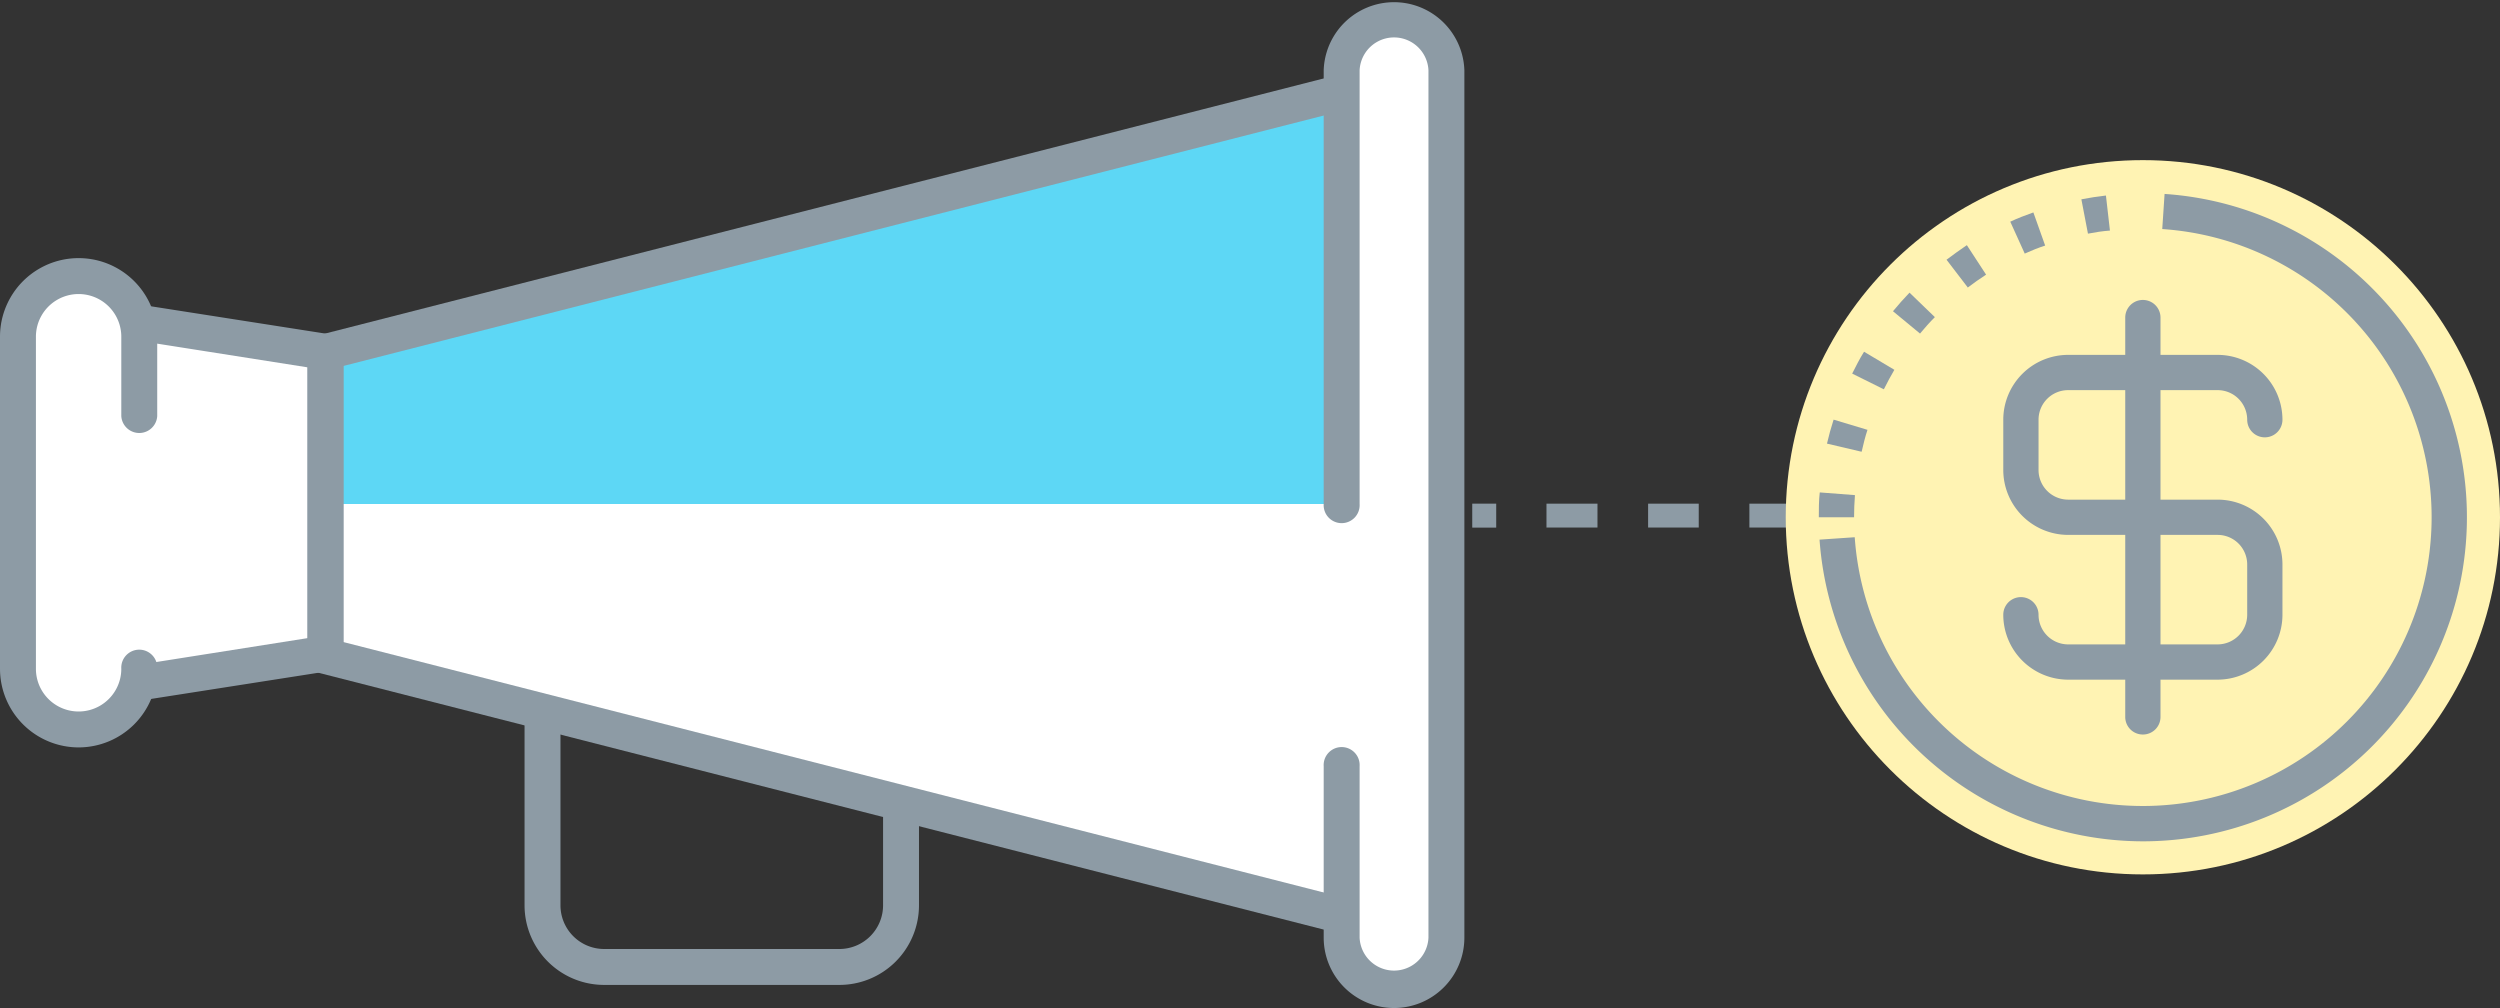 <svg xmlns="http://www.w3.org/2000/svg" id="Layer_1" data-name="Layer 1" viewBox="0 0 343.15 138.36"><rect x="0" y="0" width="343.15" height="138.36" fill="#333333" stroke="none"/><defs><style>.cls-1{fill:#fff;}.cls-2{fill:#8d9ba5;}.cls-3{fill:#fff3b3;}.cls-4{fill:#5dd7f5;}</style></defs><path class="cls-1" d="M190.36,1.42c-5.3,0-6.32,4.23-6.32,9.44L180.75,12,44.32,46.21l-23.69-.39c-1.62-3.8-5.45-9.76-9.9-9.76-5.92,0-9.09,4.73-9.09,10.55V91.18c0,5.82,3.17,10.55,9.09,10.55a10.75,10.75,0,0,0,9.9-6.47l22.85-3.54L71.6,98.78l109.15,27.41,3.29,1.09c0,5.2,1,9.44,6.32,9.44a9.53,9.53,0,0,0,9.6-9.44V10.86A9.52,9.52,0,0,0,190.36,1.42Z"></path><rect class="cls-2" x="202.08" y="69.13" width="3.29" height="3.29"></rect><path class="cls-2" d="M274.88,72.41h-7V69.13h7Zm-13.91,0h-7V69.13h7Zm-13.9,0h-6.95V69.13h6.95Zm-13.9,0h-6.95V69.13h6.95Zm-13.9,0h-7V69.13h7Z"></path><polygon class="cls-2" points="286.76 72.41 281.83 72.41 281.83 69.13 283.47 69.13 283.47 67.48 286.76 67.48 286.76 72.41"></polygon><circle class="cls-3" cx="294.13" cy="71" r="49.02"></circle><path class="cls-2" d="M254.49,71h-4.84c0-1.15,0-2.28.13-3.41l4.83.37C254.53,69,254.49,70,254.49,71Zm1-9-4.72-1.11c.26-1.11.56-2.21.91-3.29L256.33,59C256,60,255.76,61,255.53,62Zm3.07-8.57-4.33-2.15c.51-1,1-2,1.63-3l4.16,2.48C259.54,51.59,259.05,52.48,258.6,53.39Zm5-7.63-3.73-3.08c.73-.88,1.48-1.73,2.27-2.55l3.48,3.36C264.88,44.22,264.2,45,263.56,45.76Zm6.56-6.31-2.94-3.84c.91-.69,1.83-1.34,2.79-2l2.64,4.05C271.75,38.25,270.93,38.84,270.12,39.45Zm7.81-4.65-2-4.41c1-.47,2.09-.89,3.17-1.27l1.62,4.55C279.79,34,278.85,34.39,277.93,34.8Zm8.67-2.73-.91-4.75c1.11-.22,2.23-.39,3.37-.52l.55,4.81C288.59,31.72,287.59,31.88,286.6,32.07Z"></path><path class="cls-2" d="M294.13,115.48a44.59,44.59,0,0,1-44.38-41.41l4.83-.33a39.64,39.64,0,1,0,42.21-42.3l.32-4.82a44.48,44.48,0,0,1-3,88.86Z"></path><path class="cls-2" d="M304.39,93.29H283.87a8.92,8.92,0,0,1-8.9-8.91,2.42,2.42,0,0,1,4.84,0,4.07,4.07,0,0,0,4.06,4.07h20.52a4.07,4.07,0,0,0,4.06-4.07v-6.9a4.06,4.06,0,0,0-4.06-4.06H283.87a8.92,8.92,0,0,1-8.9-8.91v-6.9a8.91,8.91,0,0,1,8.9-8.9h20.52a8.91,8.91,0,0,1,8.9,8.9,2.42,2.42,0,0,1-4.84,0,4.06,4.06,0,0,0-4.06-4.06H283.87a4.06,4.06,0,0,0-4.06,4.06v6.9a4.07,4.07,0,0,0,4.06,4.07h20.52a8.91,8.91,0,0,1,8.9,8.9v6.9A8.92,8.92,0,0,1,304.39,93.29Z"></path><path class="cls-2" d="M294.13,100.82a2.41,2.41,0,0,1-2.42-2.41V43.59a2.42,2.42,0,0,1,4.84,0V98.41A2.41,2.41,0,0,1,294.13,100.82Z"></path><polygon class="cls-4" points="44.67 69.18 184.16 69.18 184.16 12.68 44.67 48.32 44.67 69.18"></polygon><polygon class="cls-2" points="183.55 128.07 42.21 91.96 42.21 46.4 183.55 10.29 184.77 15.07 47.14 50.23 47.14 88.13 184.77 123.29 183.55 128.07"></polygon><path class="cls-2" d="M191.34,138.36a9.66,9.66,0,0,1-9.65-9.65V105.17a2.47,2.47,0,1,1,4.93,0v23.54a4.73,4.73,0,0,0,9.45,0V9.65a4.73,4.73,0,0,0-9.45,0V69.18a2.47,2.47,0,1,1-4.93,0V9.65a9.66,9.66,0,0,1,19.31,0V128.71A9.66,9.66,0,0,1,191.34,138.36Z"></path><path class="cls-2" d="M19.11,96.2a2.47,2.47,0,0,1-.38-4.9l23.48-3.71V50.42l-23.48-3.7a2.47,2.47,0,0,1,.77-4.87l25.56,4a2.46,2.46,0,0,1,2.08,2.44V89.7a2.46,2.46,0,0,1-2.08,2.43l-25.56,4A2.56,2.56,0,0,1,19.11,96.2Z"></path><path class="cls-2" d="M10.79,102.59A10.8,10.8,0,0,1,0,91.8V46.22a10.79,10.79,0,0,1,21.58,0v10.9a2.47,2.47,0,0,1-4.93,0V46.22a5.86,5.86,0,0,0-11.72,0V91.8a5.86,5.86,0,0,0,11.72,0,2.47,2.47,0,1,1,4.93,0A10.8,10.8,0,0,1,10.79,102.59Z"></path><path class="cls-2" d="M115.17,135.19H82.89A10.93,10.93,0,0,1,72,124.28V98a2.47,2.47,0,1,1,4.93,0v26.26a6,6,0,0,0,6,6h32.28a6,6,0,0,0,6-6v-13a2.47,2.47,0,0,1,4.93,0v13A10.93,10.93,0,0,1,115.17,135.19Z"></path></svg>
